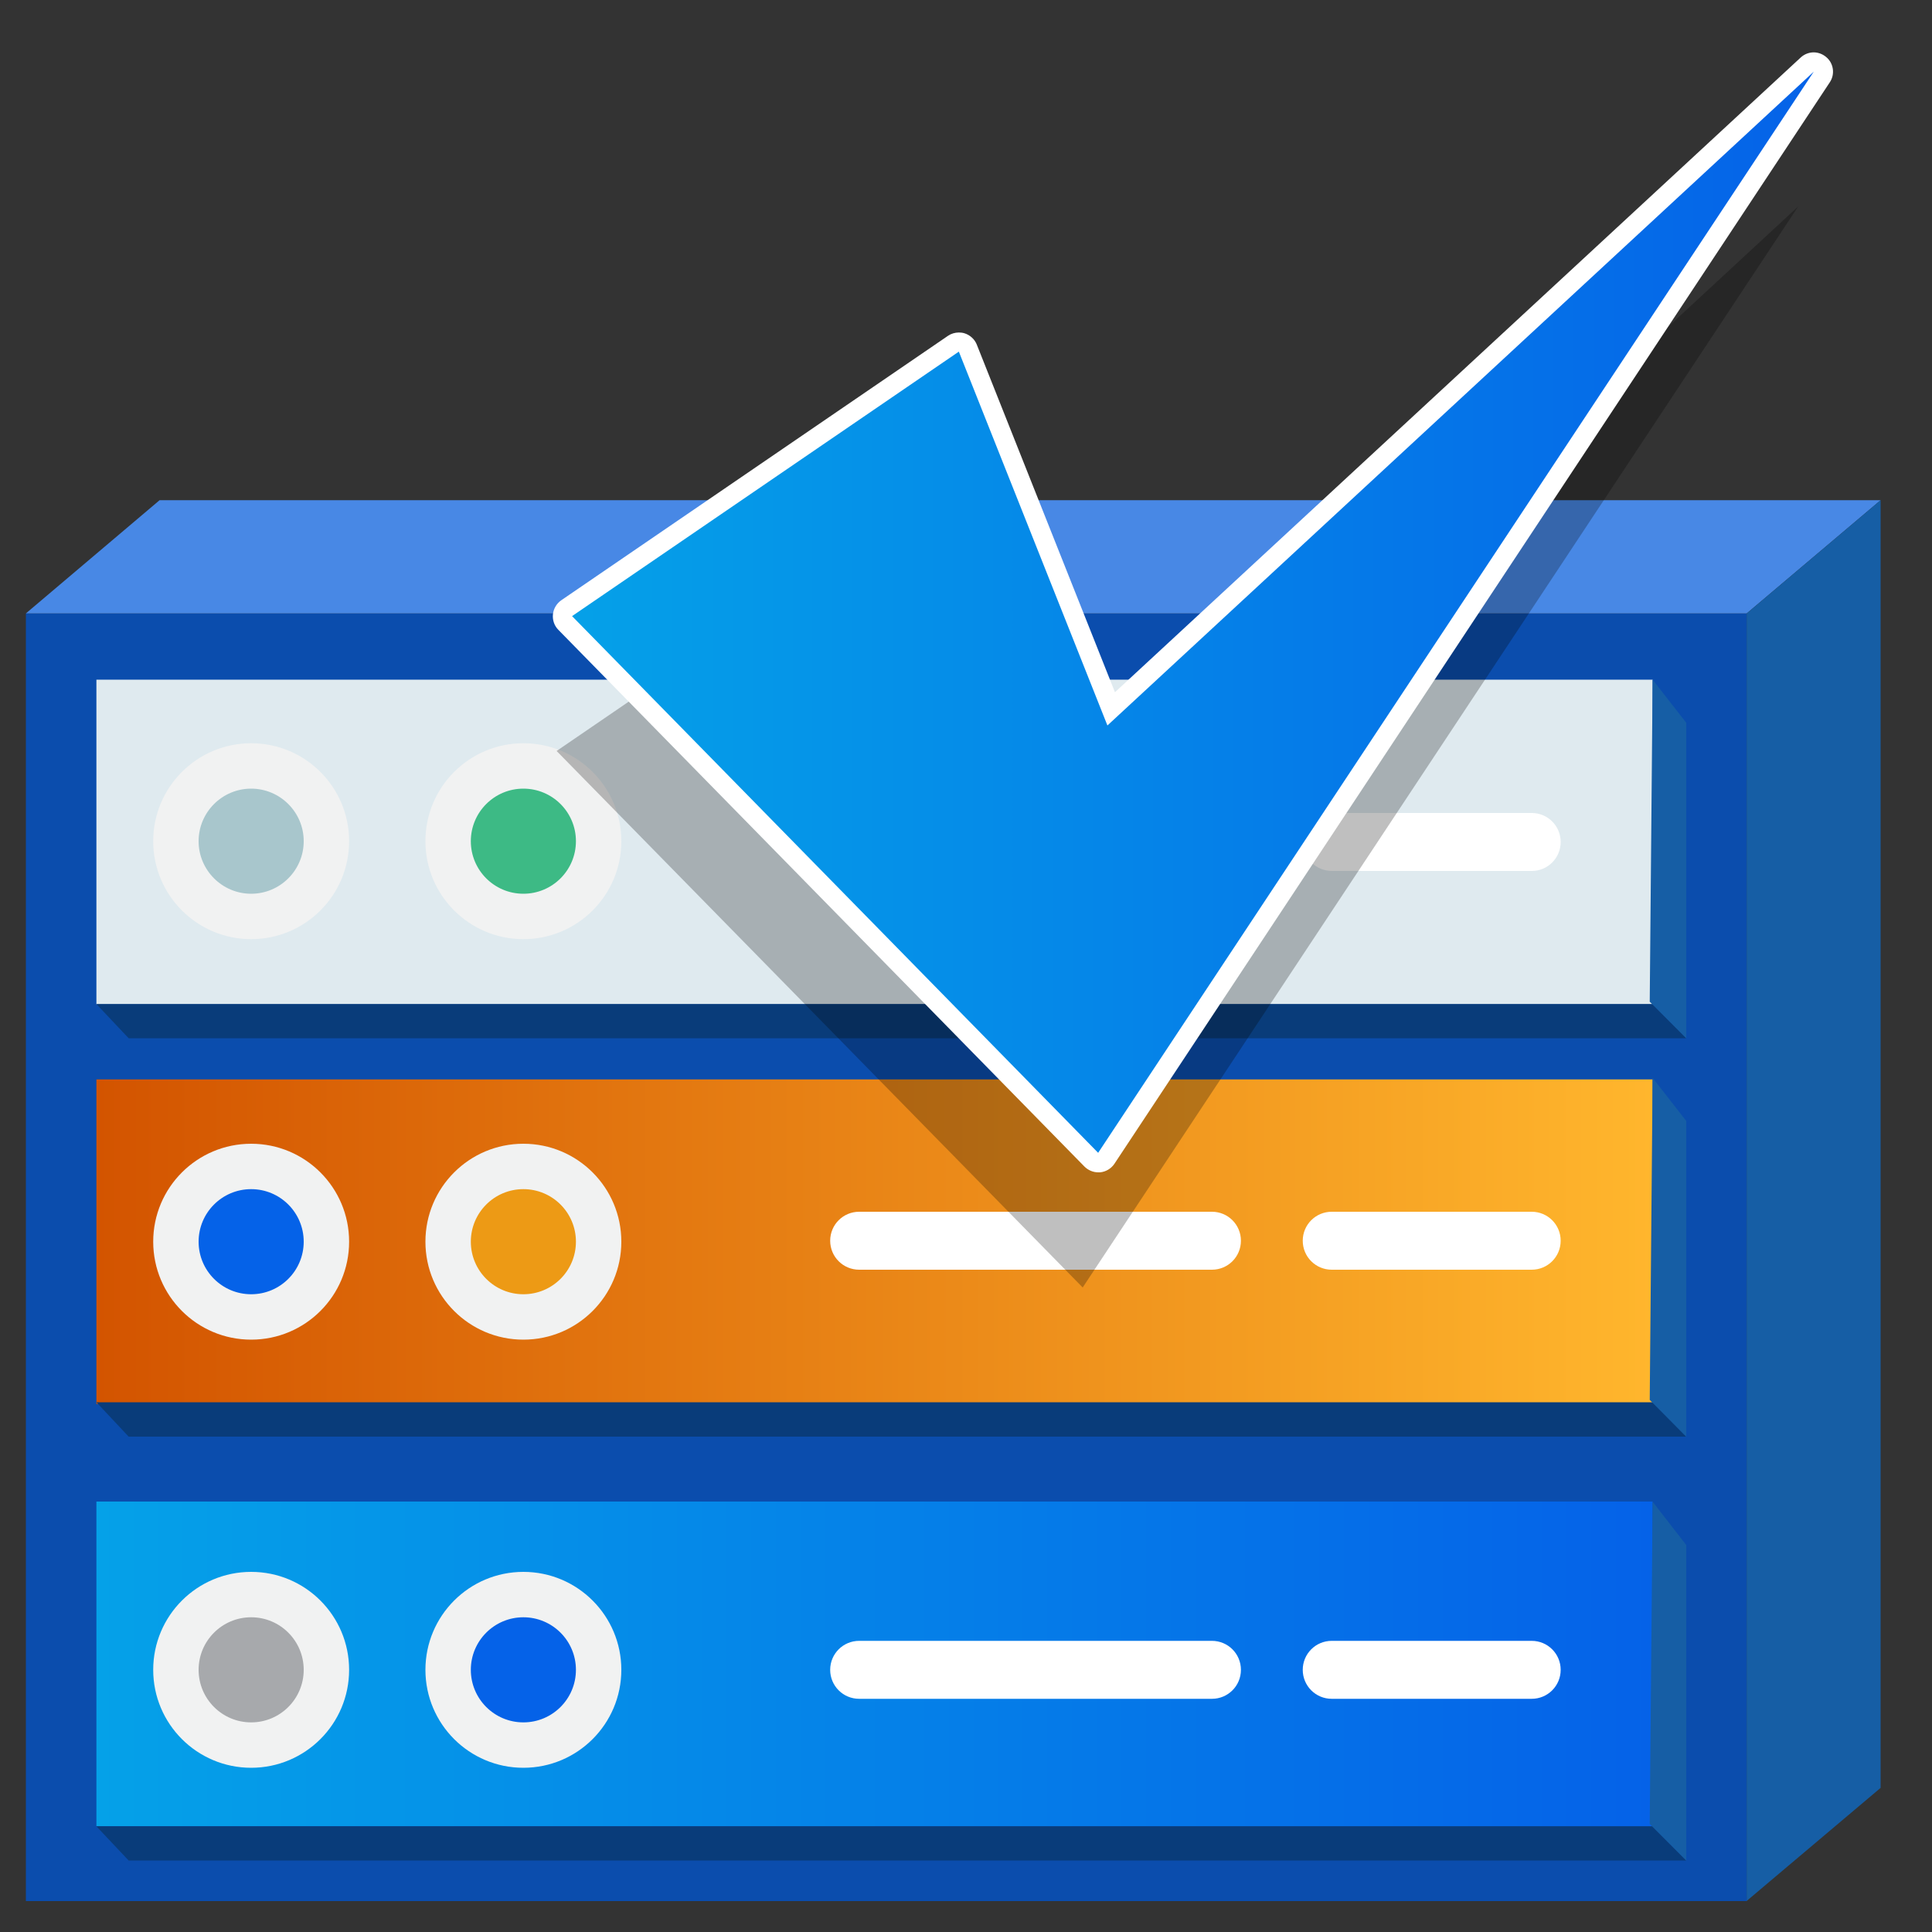 <?xml version="1.0" encoding="UTF-8"?>
<svg id="Layer_1" data-name="Layer 1" xmlns="http://www.w3.org/2000/svg" xmlns:xlink="http://www.w3.org/1999/xlink" viewBox="0 0 100 100">
  <rect x="0" y="0" width="100" height="100" fill="#333333" stroke="none"/>
  <defs>
    <style>
      .cls-1 {
        fill: #165ea5;
      }

      .cls-2 {
        fill: url(#linear-gradient-2);
      }

      .cls-3 {
        fill: #fff;
      }

      .cls-4 {
        fill: #a7a9ac;
      }

      .cls-5 {
        fill: #a8c6cc;
      }

      .cls-6 {
        fill: #4888e5;
      }

      .cls-7 {
        fill: #0b4dad;
      }

      .cls-8 {
        fill: #f1f2f2;
      }

      .cls-9 {
        fill: url(#linear-gradient-3);
      }

      .cls-10 {
        fill: #3dba85;
      }

      .cls-11 {
        fill: #dfeaef;
      }

      .cls-12 {
        fill: #0562e8;
      }

      .cls-13 {
        fill: url(#linear-gradient);
      }

      .cls-14 {
        fill: #ed9a15;
      }

      .cls-15 {
        fill: #093c7a;
      }

      .cls-16 {
        opacity: .25;
      }
    </style>
    <linearGradient id="linear-gradient" x1="308.26" y1="-4415.22" x2="388.81" y2="-4415.22" gradientTransform="translate(-303.27 -4350.96) scale(1 -1)" gradientUnits="userSpaceOnUse">
      <stop offset="0" stop-color="#d35400"/>
      <stop offset="1" stop-color="#ffb62d"/>
    </linearGradient>
    <linearGradient id="linear-gradient-2" x1="308.26" y1="-4437.08" x2="388.81" y2="-4437.08" gradientTransform="translate(-303.27 -4350.96) scale(1 -1)" gradientUnits="userSpaceOnUse">
      <stop offset="0" stop-color="#05a1e8"/>
      <stop offset="1" stop-color="#0562e8"/>
    </linearGradient>
    <linearGradient id="linear-gradient-3" x1="29.11" y1="31.69" x2="94.38" y2="31.69" gradientTransform="matrix(1, 0, 0, 1, 0, 0)" xlink:href="#linear-gradient-2"/>
  </defs>
  <g>
    <rect class="cls-7" x="1.34" y="31.75" width="89.08" height="66.65"/>
    <polygon class="cls-6" points="90.41 31.75 1.34 31.75 8.26 25.89 97.34 25.89 90.41 31.75"/>
    <polygon class="cls-1" points="97.34 92.54 90.41 98.39 90.41 31.75 97.34 25.89 97.34 92.54"/>
    <g>
      <g>
        <rect class="cls-13" x="4.99" y="55.87" width="80.55" height="16.8"/>
        <rect class="cls-2" x="4.99" y="77.72" width="80.55" height="16.8"/>
        <rect class="cls-11" x="4.99" y="35.18" width="80.55" height="16.8"/>
        <circle class="cls-8" cx="13" cy="64.27" r="5.07"/>
        <circle class="cls-8" cx="27.09" cy="64.27" r="5.07"/>
        <circle class="cls-8" cx="13" cy="86.43" r="5.07"/>
        <path class="cls-8" d="m27.09,81.36c2.8,0,5.07,2.27,5.07,5.07s-2.27,5.07-5.07,5.07c-2.8,0-5.07-2.27-5.07-5.07s2.27-5.07,5.07-5.07Z"/>
        <path class="cls-8" d="m13,38.47c2.8,0,5.07,2.27,5.07,5.07s-2.27,5.07-5.07,5.07c-2.8,0-5.07-2.27-5.07-5.07s2.27-5.07,5.07-5.07Z"/>
        <path class="cls-8" d="m27.09,38.47c2.8,0,5.07,2.27,5.07,5.07s-2.27,5.07-5.07,5.07c-2.8,0-5.07-2.27-5.07-5.07s2.27-5.07,5.07-5.07Z"/>
        <circle class="cls-12" cx="13" cy="64.27" r="2.72"/>
        <circle class="cls-14" cx="27.09" cy="64.27" r="2.72"/>
        <circle class="cls-4" cx="13" cy="86.43" r="2.72"/>
        <path class="cls-5" d="m13,40.82c1.5,0,2.72,1.22,2.72,2.72s-1.22,2.72-2.72,2.72c-1.5,0-2.72-1.22-2.72-2.72s1.22-2.72,2.72-2.72Z"/>
        <circle class="cls-12" cx="27.09" cy="86.43" r="2.72"/>
        <circle class="cls-10" cx="27.09" cy="43.54" r="2.72"/>
        <path class="cls-3" d="m44.47,62.72h18.26c.83,0,1.5.67,1.5,1.5h0c0,.83-.67,1.5-1.5,1.5h-18.26c-.83,0-1.5-.67-1.5-1.5h0c0-.83.67-1.5,1.5-1.5h0Z"/>
        <path class="cls-3" d="m44.47,84.93h18.26c.83,0,1.5.67,1.5,1.5h0c0,.83-.67,1.5-1.5,1.5h-18.26c-.83,0-1.5-.67-1.5-1.5h0c0-.83.67-1.5,1.5-1.5Z"/>
        <path class="cls-3" d="m68.93,84.93h10.35c.83,0,1.5.67,1.5,1.5h0c0,.83-.67,1.5-1.5,1.5h-10.35c-.83,0-1.5-.67-1.5-1.5h0c0-.83.67-1.5,1.5-1.5Z"/>
        <path class="cls-3" d="m68.93,62.72h10.35c.83,0,1.5.67,1.5,1.5h0c0,.83-.67,1.5-1.5,1.5h-10.35c-.83,0-1.5-.67-1.5-1.5h0c0-.83.67-1.5,1.5-1.5Z"/>
        <path class="cls-3" d="m68.93,42.08h10.35c.83,0,1.5.67,1.5,1.5h0c0,.83-.67,1.5-1.49,1.5,0,0,0,0,0,0h-10.35c-.83,0-1.5-.67-1.5-1.5h0c0-.83.67-1.5,1.5-1.5Z"/>
        <path class="cls-3" d="m44.47,42.08h18.26c.83,0,1.5.67,1.5,1.5h0c0,.83-.67,1.5-1.49,1.5,0,0,0,0,0,0h-18.26c-.83,0-1.5-.67-1.5-1.5h0c0-.83.67-1.5,1.5-1.5,0,0,0,0,0,0Z"/>
      </g>
      <polygon class="cls-15" points="4.99 51.97 6.66 53.74 87.28 53.74 85.54 51.97 4.99 51.97"/>
      <polygon class="cls-1" points="85.54 35.18 87.28 37.41 87.28 53.74 85.39 51.85 85.54 35.18"/>
      <polygon class="cls-15" points="4.99 72.58 6.66 74.36 87.28 74.36 85.54 72.58 4.99 72.58"/>
      <polygon class="cls-1" points="85.54 55.79 87.28 58.02 87.28 74.36 85.39 72.46 85.54 55.79"/>
      <polygon class="cls-15" points="4.99 94.53 6.66 96.3 87.28 96.3 85.54 94.53 4.99 94.53"/>
      <polygon class="cls-1" points="85.54 77.73 87.28 79.97 87.28 96.3 85.39 94.41 85.54 77.73"/>
    </g>
  </g>
  <polygon class="cls-16" points="48.83 25.18 28.81 38.87 56.04 66.64 93.08 10.68 56.52 44.52 48.83 25.18"/>
  <g>
    <path class="cls-9" d="m56.83,60.16c-.13,0-.26-.05-.36-.15l-27.23-27.78c-.1-.11-.15-.25-.14-.4.01-.15.09-.28.22-.36l20.02-13.69c.08-.06.18-.09.28-.09.05,0,.1,0,.15.02.14.04.26.15.32.29l7.42,18.67L93.54,3.34c.1-.09.22-.13.34-.13.12,0,.23.04.32.12.19.16.23.45.09.66l-37.04,55.96c-.08.13-.22.21-.37.22-.02,0-.03,0-.05,0Z"/>
    <path class="cls-3" d="m93.88,3.71l-37.04,55.96-27.23-27.78,20.02-13.69,7.69,19.35L93.88,3.71m0-1c-.24,0-.49.09-.68.27l-35.49,32.85-7.15-17.99c-.11-.28-.35-.5-.64-.59-.1-.03-.19-.04-.29-.04-.2,0-.4.06-.56.17l-20.02,13.69c-.24.17-.4.43-.43.73-.03.29.07.59.28.8l27.23,27.78c.19.19.45.3.71.3.03,0,.06,0,.1,0,.3-.03.57-.19.74-.44L94.71,4.26c.28-.42.2-.99-.19-1.31-.19-.16-.42-.24-.65-.24h0Zm0,2h0,0Z"/>
  </g>
</svg>